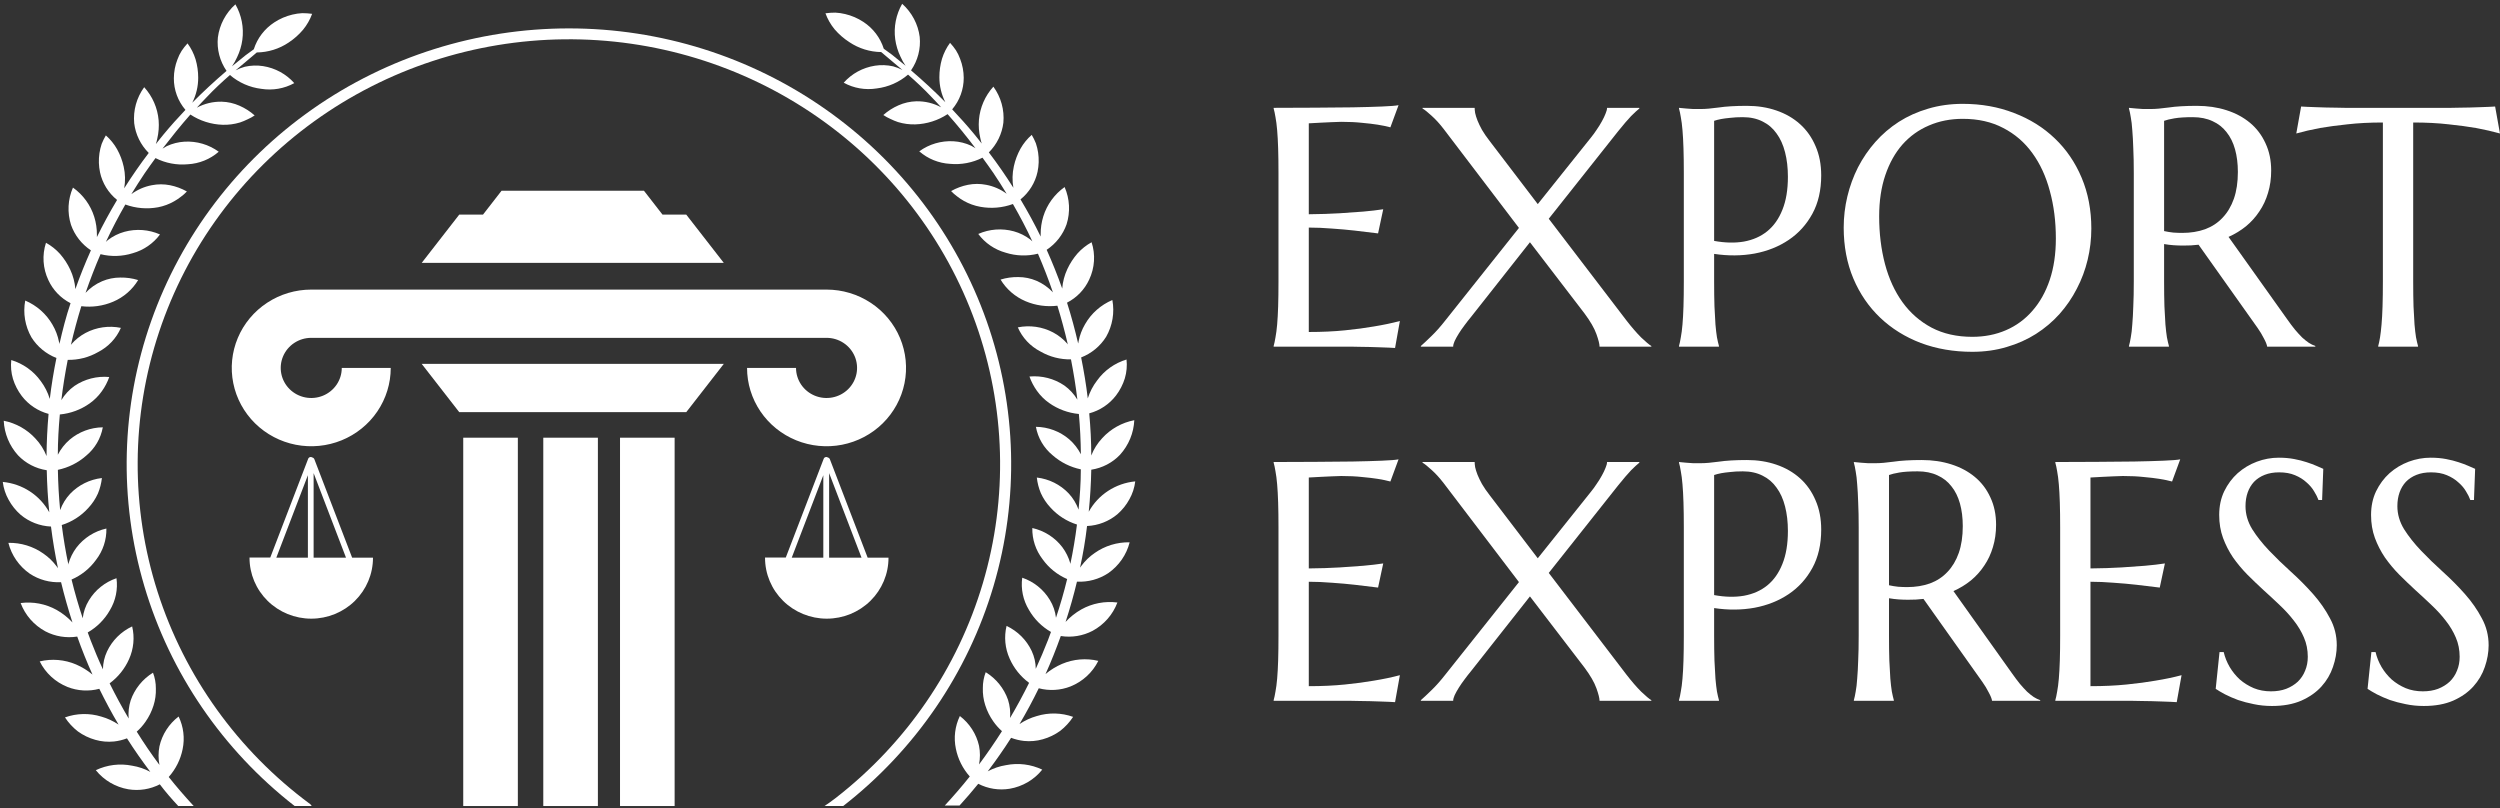 <svg xmlns="http://www.w3.org/2000/svg" width="365" height="118" viewBox="0 0 365 118" fill="none"><rect x="0" y="0" width="365" height="118" fill="#333333" stroke="none"/><path d="M75.605 63.904H67.633V117.68H75.605V63.904Z" fill="white"></path><path d="M87.292 63.904H79.32V117.68H87.292V63.904Z" fill="white"></path><path d="M98.495 117.68V63.904H90.523V117.68" fill="white"></path><path d="M120.676 42.28H45.442C43.147 42.28 40.903 42.951 38.994 44.208C37.085 45.464 35.598 47.25 34.719 49.34C33.841 51.43 33.611 53.729 34.059 55.947C34.507 58.166 35.612 60.203 37.235 61.803C38.858 63.402 40.926 64.491 43.178 64.933C45.429 65.374 47.763 65.147 49.883 64.282C52.004 63.416 53.817 61.95 55.092 60.07C56.367 58.189 57.048 55.978 57.048 53.716H49.899C49.899 54.585 49.637 55.434 49.148 56.156C48.658 56.878 47.962 57.441 47.148 57.773C46.333 58.106 45.437 58.193 44.573 58.023C43.708 57.854 42.914 57.436 42.291 56.822C41.667 56.207 41.243 55.425 41.071 54.573C40.899 53.721 40.987 52.838 41.325 52.036C41.662 51.233 42.233 50.547 42.966 50.065C43.699 49.582 44.561 49.325 45.442 49.325H120.676C121.558 49.325 122.419 49.582 123.152 50.065C123.885 50.547 124.456 51.233 124.794 52.036C125.131 52.838 125.219 53.721 125.047 54.573C124.875 55.425 124.451 56.207 123.827 56.822C123.204 57.436 122.41 57.854 121.546 58.023C120.681 58.193 119.785 58.106 118.971 57.773C118.156 57.441 117.46 56.878 116.97 56.156C116.481 55.434 116.219 54.585 116.219 53.716H109.07C109.07 55.978 109.751 58.189 111.026 60.07C112.301 61.95 114.114 63.416 116.235 64.282C118.355 65.147 120.689 65.374 122.94 64.933C125.192 64.491 127.26 63.402 128.883 61.803C130.506 60.203 131.611 58.166 132.059 55.947C132.507 53.729 132.277 51.43 131.399 49.34C130.52 47.25 129.033 45.464 127.124 44.208C125.215 42.951 122.972 42.28 120.676 42.28Z" fill="white"></path><path d="M105.673 53.129H61.57L67.048 60.173H100.195L105.673 53.129Z" fill="white"></path><path d="M100.195 31.335H96.727L94.021 27.852H73.223L70.517 31.335H67.048L61.57 38.379H105.673L100.195 31.335Z" fill="white"></path><path d="M129.708 81.418H126.677L121.159 67.041C121.133 66.979 121.093 66.924 121.041 66.881C120.989 66.838 120.927 66.807 120.861 66.793C120.795 66.746 120.716 66.721 120.635 66.721C120.545 66.721 120.458 66.751 120.387 66.805C120.317 66.859 120.266 66.936 120.244 67.021L114.726 81.398H111.695V81.444C111.695 83.799 112.645 86.058 114.335 87.724C116.025 89.389 118.318 90.325 120.708 90.325C123.099 90.325 125.391 89.389 127.081 87.724C128.772 86.058 129.721 83.799 129.721 81.444L129.708 81.418ZM125.782 81.418H121.053V69.073L125.782 81.418ZM120.204 69.38V81.418H115.595L120.204 69.38Z" fill="white"></path><path d="M54.442 81.418H51.411L45.894 67.041C45.869 66.978 45.828 66.923 45.776 66.88C45.724 66.836 45.662 66.806 45.595 66.793C45.53 66.746 45.451 66.721 45.37 66.721C45.28 66.721 45.193 66.751 45.122 66.805C45.051 66.859 45.001 66.936 44.978 67.021L39.461 81.398H36.43V81.444C36.43 83.799 37.379 86.058 39.069 87.724C40.76 89.389 43.052 90.325 45.443 90.325C47.833 90.325 50.126 89.389 51.816 87.724C53.506 86.058 54.456 83.799 54.456 81.444L54.442 81.418ZM50.516 81.418H45.788V69.073L50.516 81.418ZM44.952 69.38V81.418H40.343L44.952 69.38Z" fill="white"></path><path d="M43.017 117.68H45.505C45.453 117.563 45.37 117.462 45.266 117.386C34.746 109.606 26.963 98.775 23.01 86.413C19.057 74.052 19.133 60.781 23.227 48.464C27.32 36.147 35.226 25.402 45.834 17.739C56.442 10.077 69.219 5.88 82.372 5.739C95.525 5.597 108.392 9.519 119.167 16.952C129.942 24.385 138.083 34.957 142.448 47.184C146.813 59.41 147.183 72.676 143.504 85.119C139.826 97.563 132.284 108.559 121.939 116.563C121.587 116.837 120.719 117.464 120.374 117.68H123.106C133.627 109.484 141.297 98.264 145.051 85.577C148.805 72.89 148.456 59.366 144.053 46.883C139.65 34.401 131.412 23.578 120.482 15.92C109.552 8.261 96.474 4.146 83.062 4.146C69.65 4.146 56.571 8.261 45.642 15.92C34.712 23.578 26.473 34.401 22.071 46.883C17.668 59.366 17.319 72.89 21.073 85.577C24.827 98.264 32.496 109.484 43.017 117.68Z" fill="white"></path><path d="M26.026 117.68H28.281C27.021 116.308 25.794 114.903 24.633 113.439C25.661 112.286 26.361 110.886 26.663 109.381C27 107.77 26.795 106.096 26.079 104.61C24.659 105.695 23.669 107.235 23.28 108.963C23.105 109.86 23.105 110.783 23.28 111.681C22.1 110.1 20.994 108.479 19.964 106.819C20.442 106.395 20.867 105.917 21.231 105.395C21.746 104.666 22.144 103.864 22.411 103.016C22.668 102.211 22.785 101.369 22.756 100.526C22.762 99.736 22.62 98.952 22.338 98.213C20.815 99.148 19.665 100.572 19.082 102.245C18.81 103.102 18.709 104.003 18.784 104.898C17.793 103.221 16.867 101.511 16.005 99.768C17.246 98.852 18.225 97.634 18.843 96.233C19.519 94.732 19.678 93.054 19.294 91.456C17.677 92.215 16.38 93.507 15.627 95.109C15.242 95.928 15.038 96.819 15.03 97.723C14.367 96.324 13.79 94.912 13.233 93.488C13.087 93.102 12.954 92.723 12.808 92.338C14.156 91.564 15.269 90.45 16.031 89.11C16.885 87.699 17.228 86.045 17.006 84.418C15.318 84.993 13.892 86.139 12.981 87.652C12.49 88.448 12.182 89.341 12.079 90.266C11.455 88.397 10.911 86.513 10.447 84.614C11.882 83.993 13.118 82.999 14.022 81.738C15.035 80.425 15.568 78.813 15.534 77.164C13.785 77.553 12.234 78.542 11.157 79.954C10.625 80.666 10.23 81.468 9.99 82.32C9.993 82.368 9.993 82.416 9.99 82.464C9.585 80.542 9.26 78.602 9.015 76.654C10.505 76.185 11.841 75.33 12.881 74.177C13.467 73.553 13.945 72.838 14.294 72.06C14.596 71.335 14.793 70.572 14.877 69.793C13.102 69.997 11.457 70.814 10.235 72.099C9.593 72.788 9.099 73.597 8.783 74.478C8.59 72.517 8.484 70.557 8.451 68.597C9.98 68.277 11.397 67.57 12.563 66.545C13.85 65.487 14.716 64.015 15.01 62.388C13.228 62.41 11.511 63.052 10.162 64.199C9.452 64.815 8.869 65.561 8.444 66.394C8.444 64.434 8.557 62.473 8.736 60.513C10.3 60.366 11.796 59.813 13.073 58.912C13.768 58.421 14.373 57.818 14.864 57.128C15.324 56.486 15.69 55.785 15.952 55.043C14.153 54.88 12.354 55.343 10.865 56.35C10.09 56.904 9.44 57.609 8.955 58.422C9.187 56.461 9.505 54.501 9.89 52.54C11.45 52.57 12.988 52.174 14.334 51.397C15.82 50.634 16.992 49.387 17.65 47.868C15.897 47.511 14.073 47.773 12.496 48.606C11.704 49.028 10.998 49.591 10.414 50.266C10.39 50.297 10.367 50.33 10.348 50.364C10.79 48.456 11.298 46.57 11.873 44.705C13.452 44.898 15.054 44.672 16.515 44.052C18.043 43.405 19.322 42.297 20.17 40.889C19.327 40.629 18.447 40.506 17.563 40.523C16.651 40.522 15.749 40.704 14.911 41.059C13.992 41.451 13.167 42.03 12.49 42.758C13.153 40.849 13.876 38.961 14.678 37.111C16.229 37.499 17.858 37.449 19.381 36.968C20.98 36.517 22.38 35.554 23.36 34.23C21.728 33.508 19.89 33.371 18.167 33.844C17.298 34.084 16.485 34.488 15.773 35.033C15.66 35.125 15.56 35.223 15.461 35.314C16.323 33.459 17.278 31.642 18.299 29.858C19.822 30.417 21.471 30.557 23.068 30.263C23.899 30.104 24.697 29.808 25.429 29.387C25.77 29.194 26.096 28.976 26.404 28.734C26.722 28.503 27.017 28.242 27.286 27.956C26.518 27.523 25.686 27.214 24.819 27.041C23.943 26.867 23.041 26.867 22.166 27.041C21.081 27.245 20.057 27.692 19.175 28.348C19.798 27.324 20.444 26.314 21.111 25.316C21.629 24.558 22.166 23.82 22.703 23.081C24.156 23.819 25.792 24.131 27.419 23.983C29.09 23.892 30.682 23.247 31.935 22.153C30.495 21.104 28.729 20.584 26.941 20.683C26.042 20.735 25.162 20.957 24.348 21.336C24.136 21.447 23.93 21.572 23.725 21.702C25.051 19.99 26.377 18.324 27.797 16.723C29.195 17.646 30.829 18.165 32.512 18.219C33.37 18.244 34.226 18.129 35.045 17.879C35.422 17.751 35.79 17.598 36.146 17.422C36.508 17.264 36.854 17.073 37.181 16.853C36.524 16.267 35.776 15.789 34.966 15.435C34.145 15.07 33.259 14.871 32.359 14.847C31.095 14.821 29.846 15.123 28.738 15.723C29.216 15.207 29.687 14.677 30.184 14.181C31.259 13.037 32.399 11.978 33.573 10.952C34.861 12.062 36.458 12.766 38.156 12.972C39.809 13.236 41.503 12.941 42.964 12.135C41.788 10.807 40.175 9.928 38.408 9.652C37.526 9.515 36.625 9.546 35.755 9.743C35.284 9.871 34.828 10.049 34.395 10.273C35.423 9.391 36.465 8.521 37.493 7.659C39.151 7.638 40.766 7.135 42.135 6.215C42.925 5.695 43.636 5.065 44.244 4.346C44.816 3.649 45.264 2.862 45.571 2.019C45.094 1.954 44.613 1.921 44.131 1.921C43.646 1.945 43.164 2.015 42.692 2.13C41.746 2.354 40.848 2.741 40.039 3.274C38.617 4.204 37.562 5.588 37.055 7.195C36.657 7.476 36.259 7.77 35.861 8.064C35.198 8.593 34.535 9.136 33.872 9.678C34.158 9.266 34.405 8.829 34.608 8.371C35 7.562 35.261 6.698 35.384 5.809C35.624 4.021 35.268 2.205 34.369 0.634C32.956 1.892 32.048 3.608 31.809 5.47C31.639 7.193 32.087 8.92 33.076 10.351C31.345 11.835 29.667 13.377 28.069 14.998C28.642 13.865 28.939 12.617 28.937 11.351C28.939 10.44 28.809 9.534 28.553 8.659C28.295 7.824 27.899 7.038 27.379 6.332C27.062 6.673 26.774 7.037 26.517 7.424C26.268 7.819 26.064 8.24 25.907 8.678C25.566 9.557 25.388 10.489 25.383 11.429C25.373 13.116 25.972 14.752 27.074 16.043C25.966 17.206 24.898 18.396 23.877 19.631C23.492 20.088 23.134 20.565 22.756 21.036C22.836 20.774 22.909 20.506 22.962 20.238C23.166 19.365 23.233 18.466 23.161 17.572C23.009 15.775 22.269 14.076 21.052 12.73C19.942 14.255 19.425 16.121 19.593 17.99C19.791 19.629 20.538 21.156 21.715 22.33C20.435 24.009 19.248 25.734 18.134 27.492C18.317 26.448 18.293 25.378 18.061 24.342C17.866 23.452 17.542 22.593 17.099 21.794C16.67 21.032 16.114 20.347 15.454 19.768C15.219 20.166 15.015 20.581 14.844 21.01C14.695 21.452 14.587 21.907 14.519 22.369C14.382 23.299 14.411 24.245 14.605 25.166C14.947 26.747 15.824 28.166 17.093 29.191C16.031 30.969 15.043 32.772 14.148 34.615C14.148 34.504 14.148 34.393 14.148 34.282C14.155 33.396 14.025 32.515 13.763 31.668C13.227 29.946 12.135 28.443 10.653 27.388C9.9 29.11 9.799 31.041 10.368 32.831C10.901 34.348 11.921 35.653 13.272 36.55C12.437 38.41 11.681 40.296 11.004 42.209C10.927 41.225 10.674 40.262 10.255 39.366C9.871 38.539 9.371 37.769 8.769 37.079C8.181 36.425 7.486 35.873 6.713 35.445C6.128 37.243 6.254 39.191 7.065 40.902C7.731 42.349 8.871 43.534 10.301 44.267C9.638 46.228 9.141 48.188 8.676 50.227C8.676 50.116 8.637 50.011 8.61 49.9C8.438 49.022 8.118 48.178 7.662 47.404C6.761 45.833 5.364 44.596 3.682 43.882C3.34 45.722 3.661 47.622 4.591 49.253C5.446 50.618 6.726 51.674 8.239 52.266C7.841 54.226 7.509 56.239 7.27 58.245C6.986 57.305 6.537 56.42 5.944 55.631C4.894 54.17 3.383 53.093 1.646 52.566C1.546 53.488 1.629 54.421 1.892 55.311C2.169 56.213 2.605 57.06 3.178 57.814C4.152 59.089 5.529 60.009 7.091 60.428C6.906 62.473 6.813 64.525 6.793 66.584C6.427 65.643 5.883 64.781 5.188 64.042C3.967 62.7 2.338 61.784 0.546 61.428C0.632 63.298 1.37 65.082 2.635 66.479C3.747 67.644 5.222 68.41 6.826 68.655C6.866 70.707 6.992 72.759 7.197 74.798C6.521 73.567 5.548 72.519 4.364 71.745C3.179 70.971 1.82 70.496 0.406 70.361C0.516 71.279 0.806 72.167 1.262 72.975C1.711 73.798 2.304 74.537 3.013 75.158C4.255 76.199 5.814 76.803 7.443 76.876C7.699 78.915 8.04 80.941 8.464 82.954L8.272 82.692C7.735 81.965 7.078 81.331 6.329 80.817C4.841 79.769 3.05 79.221 1.222 79.255C1.683 81.076 2.791 82.673 4.346 83.757C5.692 84.648 7.296 85.084 8.915 84.999C9.393 86.973 9.948 88.933 10.58 90.88C9.912 90.155 9.134 89.538 8.272 89.051C6.676 88.162 4.83 87.809 3.013 88.044C3.674 89.808 4.96 91.278 6.634 92.181C8.057 92.923 9.686 93.189 11.276 92.939C11.939 94.814 12.682 96.664 13.505 98.487C12.781 97.882 11.973 97.385 11.104 97.01C9.431 96.297 7.569 96.141 5.798 96.566C6.64 98.259 8.085 99.587 9.857 100.297C11.334 100.88 12.963 100.974 14.499 100.565C15.368 102.336 16.303 104.088 17.311 105.793C16.541 105.271 15.69 104.876 14.791 104.623C13.057 104.088 11.193 104.129 9.486 104.741C9.994 105.521 10.631 106.212 11.369 106.786C12.136 107.343 12.999 107.759 13.916 108.015C14.802 108.268 15.73 108.35 16.648 108.257C17.296 108.185 17.931 108.031 18.538 107.799C19.599 109.472 20.747 111.099 21.947 112.694C21.122 112.246 20.224 111.941 19.294 111.792C17.501 111.43 15.636 111.659 13.989 112.446C15.171 113.921 16.864 114.915 18.744 115.236C20.313 115.494 21.925 115.239 23.333 114.511C24.142 115.589 25.058 116.641 26.026 117.68Z" fill="white"></path><path d="M124.011 6.156C125.38 7.076 126.995 7.579 128.653 7.6C129.681 8.482 130.722 9.351 131.75 10.214C131.318 9.99 130.862 9.812 130.391 9.684C129.521 9.487 128.62 9.456 127.738 9.593C125.971 9.869 124.358 10.748 123.182 12.076C124.642 12.882 126.337 13.177 127.99 12.913C129.688 12.707 131.285 12.004 132.573 10.893C133.747 11.919 134.887 12.978 135.962 14.122C136.459 14.618 136.93 15.148 137.407 15.664C136.299 15.064 135.05 14.762 133.786 14.788C132.887 14.812 132.001 15.012 131.18 15.376C130.37 15.73 129.622 16.208 128.965 16.794C129.292 17.014 129.638 17.205 129.999 17.363C130.356 17.539 130.723 17.692 131.1 17.82C131.92 18.07 132.776 18.185 133.634 18.16C135.317 18.106 136.95 17.587 138.349 16.664C139.775 18.265 141.128 19.931 142.421 21.643C142.216 21.512 142.01 21.388 141.798 21.277C140.984 20.898 140.104 20.676 139.205 20.624C137.417 20.525 135.65 21.045 134.211 22.094C135.464 23.188 137.056 23.832 138.727 23.924C140.354 24.072 141.99 23.759 143.443 23.022C143.98 23.761 144.517 24.499 145.034 25.257C145.702 26.25 146.347 27.261 146.971 28.289C146.089 27.633 145.065 27.186 143.98 26.982C143.104 26.808 142.202 26.808 141.327 26.982C140.46 27.155 139.627 27.464 138.86 27.897C139.128 28.183 139.424 28.444 139.742 28.675C140.05 28.917 140.376 29.135 140.717 29.328C141.462 29.748 142.273 30.04 143.118 30.191C144.715 30.485 146.363 30.345 147.886 29.786C148.907 31.57 149.876 33.386 150.725 35.242C150.625 35.151 150.526 35.053 150.413 34.961C149.701 34.416 148.887 34.012 148.019 33.772C146.295 33.299 144.458 33.435 142.826 34.157C143.814 35.488 145.227 36.452 146.838 36.896C148.361 37.377 149.99 37.427 151.54 37.039C152.343 38.889 153.072 40.777 153.729 42.686C153.052 41.958 152.227 41.379 151.308 40.986C150.48 40.636 149.589 40.454 148.689 40.451C147.805 40.434 146.925 40.557 146.082 40.817C146.93 42.225 148.209 43.333 149.736 43.98C151.198 44.6 152.8 44.825 154.379 44.633C154.954 46.498 155.462 48.384 155.904 50.292L155.838 50.194C155.254 49.519 154.548 48.956 153.755 48.534C152.179 47.701 150.355 47.439 148.602 47.796C149.26 49.315 150.432 50.562 151.918 51.325C153.264 52.102 154.802 52.498 156.362 52.468C156.747 54.429 157.065 56.389 157.297 58.35C156.812 57.537 156.162 56.832 155.387 56.278C153.898 55.27 152.099 54.808 150.3 54.971C150.562 55.713 150.928 56.414 151.388 57.056C151.878 57.746 152.484 58.349 153.178 58.84C154.456 59.741 155.952 60.294 157.516 60.441C157.695 62.401 157.788 64.362 157.808 66.322C157.383 65.489 156.8 64.743 156.09 64.126C154.741 62.978 153.024 62.337 151.242 62.316C151.535 63.943 152.402 65.414 153.689 66.472C154.855 67.498 156.272 68.205 157.801 68.525C157.801 70.485 157.662 72.445 157.469 74.406C157.153 73.525 156.659 72.716 156.017 72.027C154.795 70.742 153.15 69.925 151.375 69.72C151.459 70.5 151.656 71.263 151.958 71.988C152.307 72.766 152.784 73.481 153.371 74.105C154.411 75.257 155.746 76.113 157.237 76.582C156.992 78.543 156.667 80.47 156.262 82.391C156.259 82.344 156.259 82.296 156.262 82.248C156.022 81.396 155.627 80.594 155.095 79.882C154.018 78.47 152.467 77.481 150.718 77.092C150.684 78.741 151.217 80.353 152.23 81.666C153.134 82.927 154.37 83.921 155.805 84.541C155.341 86.445 154.797 88.329 154.173 90.194C154.07 89.269 153.762 88.376 153.271 87.58C152.36 86.067 150.934 84.92 149.246 84.345C149.024 85.973 149.367 87.627 150.221 89.037C150.983 90.378 152.096 91.492 153.444 92.266C153.298 92.651 153.165 93.03 153.019 93.416C152.462 94.841 151.859 96.252 151.222 97.65C151.214 96.747 151.01 95.856 150.625 95.037C149.872 93.435 148.574 92.143 146.958 91.383C146.574 92.982 146.733 94.659 147.409 96.16C148.027 97.562 149.006 98.78 150.247 99.696C149.385 101.439 148.459 103.148 147.468 104.826C147.543 103.931 147.442 103.03 147.17 102.173C146.587 100.5 145.437 99.076 143.914 98.141C143.632 98.88 143.49 99.664 143.496 100.454C143.467 101.297 143.584 102.139 143.841 102.944C144.108 103.792 144.506 104.594 145.021 105.322C145.385 105.844 145.81 106.323 146.288 106.747C145.231 108.407 144.115 110.028 142.939 111.609C143.114 110.711 143.114 109.788 142.939 108.89C142.549 107.162 141.559 105.623 140.14 104.538C139.424 106.024 139.219 107.698 139.556 109.309C139.858 110.814 140.558 112.214 141.586 113.367C140.425 114.831 139.198 116.236 137.938 117.608H140.093C141.035 116.569 141.95 115.517 142.826 114.432C144.234 115.16 145.846 115.415 147.415 115.157C149.295 114.836 150.988 113.842 152.17 112.367C150.523 111.581 148.658 111.351 146.865 111.714C145.935 111.862 145.037 112.167 144.212 112.615C145.412 111.021 146.56 109.394 147.621 107.721C148.228 107.953 148.864 108.106 149.511 108.178C150.429 108.271 151.357 108.189 152.243 107.936C153.16 107.68 154.023 107.264 154.79 106.708C155.528 106.133 156.165 105.442 156.674 104.662C154.966 104.05 153.102 104.009 151.368 104.545C150.469 104.797 149.618 105.193 148.848 105.714C149.856 104.009 150.798 102.258 151.66 100.487C153.196 100.894 154.825 100.8 156.302 100.219C158.071 99.506 159.513 98.178 160.354 96.487C158.584 96.063 156.721 96.219 155.049 96.932C154.18 97.306 153.371 97.804 152.648 98.409C153.47 96.585 154.206 94.736 154.876 92.86C156.466 93.111 158.096 92.845 159.519 92.102C161.193 91.199 162.479 89.73 163.14 87.966C161.322 87.731 159.477 88.084 157.881 88.972C157.019 89.459 156.24 90.077 155.573 90.802C156.205 88.868 156.76 86.907 157.237 84.921C158.857 85.005 160.46 84.569 161.807 83.679C163.361 82.595 164.47 80.997 164.93 79.176C163.102 79.143 161.311 79.69 159.824 80.738C159.074 81.252 158.417 81.886 157.881 82.614L157.688 82.875C158.13 80.862 158.471 78.837 158.71 76.798C160.339 76.725 161.897 76.12 163.14 75.079C163.851 74.46 164.444 73.721 164.891 72.896C165.346 72.088 165.637 71.2 165.746 70.282C164.332 70.417 162.973 70.893 161.789 71.666C160.605 72.44 159.632 73.489 158.955 74.72C159.161 72.681 159.287 70.629 159.326 68.577C160.93 68.331 162.405 67.565 163.518 66.401C164.783 65.004 165.521 63.22 165.607 61.349C163.802 61.698 162.161 62.616 160.931 63.963C160.237 64.702 159.692 65.565 159.326 66.505C159.326 64.447 159.214 62.395 159.028 60.349C160.591 59.93 161.967 59.011 162.941 57.735C163.515 56.981 163.95 56.134 164.227 55.233C164.49 54.342 164.574 53.41 164.473 52.488C162.736 53.014 161.225 54.092 160.175 55.553C159.57 56.339 159.11 57.224 158.816 58.167C158.577 56.16 158.245 54.167 157.847 52.187C159.361 51.596 160.64 50.539 161.495 49.175C162.425 47.544 162.747 45.643 162.404 43.803C160.722 44.517 159.325 45.755 158.424 47.325C157.968 48.099 157.648 48.943 157.476 49.822C157.476 49.933 157.43 50.037 157.41 50.148C156.945 48.142 156.415 46.156 155.785 44.189C157.215 43.455 158.355 42.27 159.021 40.823C159.832 39.113 159.958 37.164 159.373 35.367C158.6 35.794 157.905 36.347 157.317 37C156.716 37.69 156.215 38.46 155.831 39.287C155.413 40.184 155.159 41.146 155.082 42.13C154.405 40.222 153.649 38.336 152.814 36.471C154.166 35.575 155.185 34.27 155.719 32.752C156.287 30.963 156.186 29.032 155.433 27.309C153.952 28.364 152.86 29.867 152.323 31.589C152.061 32.436 151.931 33.318 151.938 34.203C151.938 34.314 151.938 34.425 151.938 34.537C151.043 32.694 150.055 30.89 148.994 29.113C150.262 28.087 151.139 26.668 151.481 25.087C151.675 24.167 151.704 23.22 151.567 22.29C151.499 21.829 151.391 21.374 151.242 20.931C151.071 20.502 150.867 20.087 150.632 19.689C149.972 20.269 149.416 20.953 148.987 21.715C148.544 22.515 148.22 23.373 148.025 24.264C147.794 25.299 147.769 26.369 147.952 27.413C146.838 25.656 145.651 23.93 144.371 22.251C145.548 21.077 146.295 19.55 146.493 17.912C146.661 16.043 146.144 14.176 145.034 12.651C143.817 13.997 143.077 15.697 142.925 17.494C142.853 18.387 142.92 19.286 143.124 20.16C143.177 20.428 143.25 20.696 143.33 20.957C142.952 20.487 142.594 20.009 142.209 19.552C141.188 18.317 140.12 17.128 139.019 15.964C140.115 14.671 140.712 13.036 140.704 11.351C140.698 10.41 140.52 9.478 140.18 8.6C140.022 8.161 139.818 7.741 139.57 7.345C139.312 6.959 139.024 6.594 138.707 6.254C138.187 6.959 137.791 7.746 137.533 8.58C137.277 9.455 137.147 10.361 137.149 11.272C137.147 12.538 137.445 13.786 138.018 14.919C136.419 13.298 134.741 11.756 133.01 10.273C133.999 8.842 134.448 7.114 134.277 5.391C134.039 3.529 133.13 1.813 131.717 0.555C130.818 2.126 130.462 3.943 130.702 5.731C130.825 6.619 131.087 7.483 131.478 8.292C131.681 8.75 131.928 9.188 132.215 9.599C131.551 9.057 130.888 8.515 130.225 7.985C129.827 7.691 129.429 7.397 129.031 7.116C128.524 5.51 127.47 4.125 126.047 3.195C125.238 2.662 124.34 2.275 123.394 2.052C122.922 1.937 122.44 1.867 121.955 1.843C121.473 1.843 120.992 1.875 120.516 1.941C120.822 2.784 121.271 3.57 121.842 4.267C122.467 4.998 123.198 5.634 124.011 6.156Z" fill="white"></path><path d="M347.901 17.885C345.988 17.885 344.262 17.974 342.722 18.152C341.182 18.314 339.853 18.493 338.735 18.687C337.438 18.93 336.279 19.198 335.258 19.489L335.963 15.551C336.157 15.567 336.449 15.583 336.838 15.599C337.227 15.616 337.657 15.632 338.127 15.648C338.613 15.664 339.116 15.681 339.634 15.697C340.169 15.697 340.672 15.705 341.142 15.721C341.612 15.721 342.025 15.729 342.382 15.745C342.754 15.745 343.022 15.745 343.184 15.745H357.067C357.229 15.745 357.488 15.745 357.845 15.745C358.218 15.729 358.639 15.721 359.109 15.721C359.579 15.705 360.074 15.697 360.592 15.697C361.127 15.681 361.63 15.664 362.1 15.648C362.586 15.632 363.024 15.616 363.413 15.599C363.802 15.583 364.093 15.567 364.288 15.551L364.993 19.489C363.956 19.198 362.789 18.93 361.492 18.687C360.374 18.493 359.044 18.314 357.505 18.152C355.965 17.974 354.238 17.885 352.326 17.885V41.104C352.326 42.482 352.342 43.689 352.374 44.727C352.423 45.748 352.472 46.631 352.52 47.377C352.585 48.123 352.658 48.747 352.739 49.249C352.836 49.752 352.934 50.173 353.031 50.513V50.611H347.22V50.513C347.317 50.173 347.406 49.752 347.487 49.249C347.568 48.747 347.641 48.123 347.706 47.377C347.771 46.631 347.82 45.748 347.852 44.727C347.885 43.689 347.901 42.482 347.901 41.104V17.885Z" fill="white"></path><path d="M315.958 41.104C315.958 42.481 315.974 43.689 316.007 44.726C316.055 45.748 316.104 46.631 316.153 47.377C316.218 48.122 316.291 48.746 316.372 49.249C316.469 49.751 316.566 50.173 316.663 50.513V50.61H310.828V50.513C310.925 50.173 311.015 49.751 311.096 49.249C311.193 48.746 311.266 48.122 311.314 47.377C311.379 46.631 311.428 45.748 311.46 44.726C311.509 43.705 311.533 42.498 311.533 41.104V25.276C311.533 23.898 311.509 22.698 311.46 21.677C311.428 20.64 311.379 19.748 311.314 19.003C311.266 18.257 311.193 17.633 311.096 17.131C311.015 16.612 310.925 16.183 310.828 15.842V15.745L311.849 15.842C312.157 15.875 312.498 15.899 312.87 15.915C313.259 15.915 313.657 15.915 314.062 15.915C314.694 15.915 315.545 15.842 316.615 15.696C317.701 15.534 319.078 15.453 320.748 15.453C322.304 15.453 323.739 15.664 325.051 16.085C326.381 16.507 327.531 17.123 328.504 17.933C329.476 18.744 330.23 19.74 330.765 20.924C331.316 22.091 331.592 23.42 331.592 24.911C331.592 26.078 331.438 27.164 331.13 28.169C330.838 29.158 330.417 30.057 329.865 30.868C329.331 31.678 328.682 32.4 327.92 33.032C327.159 33.648 326.308 34.166 325.368 34.588L333.902 46.574C334.323 47.174 334.712 47.693 335.069 48.13C335.441 48.568 335.79 48.949 336.114 49.273C336.454 49.581 336.779 49.84 337.087 50.051C337.395 50.245 337.711 50.4 338.035 50.513V50.61H331.008C330.96 50.302 330.797 49.897 330.522 49.395C330.263 48.876 329.955 48.365 329.598 47.863L320.991 35.73C320.618 35.763 320.245 35.795 319.873 35.828C319.5 35.844 319.119 35.852 318.73 35.852C318.276 35.852 317.814 35.836 317.344 35.803C316.89 35.771 316.428 35.714 315.958 35.633V41.104ZM315.958 33.737C316.396 33.834 316.842 33.907 317.295 33.956C317.749 33.988 318.187 34.004 318.608 34.004C319.824 34.004 320.934 33.826 321.939 33.469C322.944 33.096 323.795 32.537 324.492 31.792C325.205 31.046 325.757 30.122 326.146 29.02C326.535 27.902 326.729 26.597 326.729 25.105C326.729 23.89 326.591 22.788 326.316 21.799C326.04 20.81 325.627 19.975 325.076 19.295C324.541 18.598 323.86 18.063 323.033 17.69C322.207 17.301 321.242 17.106 320.14 17.106C319.022 17.106 318.13 17.163 317.466 17.277C316.801 17.39 316.299 17.512 315.958 17.641V33.737Z" fill="white"></path><path d="M286.564 15.162C289.271 15.162 291.767 15.607 294.052 16.499C296.354 17.374 298.34 18.614 300.009 20.219C301.679 21.807 302.983 23.72 303.923 25.957C304.864 28.194 305.334 30.665 305.334 33.372C305.334 34.912 305.155 36.428 304.799 37.919C304.442 39.41 303.915 40.82 303.218 42.149C302.538 43.479 301.695 44.711 300.69 45.845C299.685 46.964 298.534 47.936 297.237 48.763C295.957 49.573 294.539 50.205 292.982 50.659C291.426 51.129 289.749 51.364 287.95 51.364C285.243 51.364 282.738 50.935 280.437 50.076C278.151 49.2 276.174 47.968 274.504 46.38C272.835 44.791 271.53 42.887 270.59 40.666C269.65 38.429 269.18 35.95 269.18 33.226C269.18 31.687 269.358 30.171 269.715 28.68C270.071 27.189 270.59 25.77 271.271 24.425C271.968 23.08 272.81 21.848 273.799 20.729C274.804 19.595 275.947 18.614 277.227 17.788C278.524 16.961 279.951 16.321 281.507 15.867C283.079 15.397 284.765 15.162 286.564 15.162ZM287.95 49.176C289.749 49.176 291.394 48.852 292.885 48.203C294.376 47.555 295.657 46.615 296.727 45.383C297.813 44.151 298.656 42.652 299.255 40.885C299.855 39.102 300.155 37.084 300.155 34.831C300.155 32.335 299.863 30.025 299.28 27.902C298.712 25.762 297.861 23.914 296.727 22.358C295.592 20.786 294.174 19.562 292.472 18.687C290.786 17.796 288.817 17.35 286.564 17.35C284.765 17.35 283.119 17.674 281.628 18.322C280.137 18.954 278.848 19.878 277.762 21.094C276.693 22.31 275.858 23.801 275.258 25.568C274.658 27.334 274.358 29.344 274.358 31.598C274.358 34.077 274.642 36.395 275.209 38.551C275.777 40.691 276.628 42.547 277.762 44.119C278.897 45.691 280.315 46.931 282.017 47.839C283.719 48.73 285.697 49.176 287.95 49.176Z" fill="white"></path><path d="M250.263 35.171C251.851 35.463 253.302 35.495 254.615 35.269C255.944 35.025 257.079 34.523 258.019 33.761C258.975 32.983 259.713 31.938 260.231 30.625C260.766 29.312 261.034 27.707 261.034 25.811C261.034 24.498 260.896 23.306 260.62 22.237C260.345 21.151 259.932 20.235 259.38 19.489C258.846 18.727 258.165 18.144 257.338 17.739C256.511 17.317 255.547 17.106 254.445 17.106C253.748 17.106 253.14 17.139 252.621 17.204C252.103 17.252 251.665 17.309 251.308 17.374C250.887 17.455 250.538 17.544 250.263 17.641V35.171ZM245.133 15.745C245.457 15.777 245.797 15.81 246.154 15.842C246.462 15.875 246.802 15.899 247.175 15.915C247.564 15.915 247.961 15.915 248.366 15.915C248.999 15.915 249.85 15.842 250.919 15.696C252.005 15.534 253.383 15.453 255.053 15.453C256.609 15.453 258.043 15.68 259.356 16.134C260.685 16.588 261.836 17.252 262.809 18.128C263.781 19.003 264.535 20.073 265.07 21.337C265.621 22.585 265.896 24.011 265.896 25.616C265.896 27.772 265.467 29.636 264.608 31.208C263.749 32.78 262.598 34.053 261.155 35.025C259.713 35.998 258.051 36.663 256.171 37.019C254.291 37.359 252.321 37.376 250.263 37.068V41.104C250.263 42.481 250.279 43.689 250.312 44.726C250.36 45.748 250.409 46.631 250.457 47.377C250.522 48.122 250.595 48.746 250.676 49.249C250.774 49.751 250.871 50.173 250.968 50.513V50.61H245.133V50.513C245.23 50.173 245.319 49.751 245.4 49.249C245.498 48.746 245.579 48.122 245.643 47.377C245.708 46.631 245.757 45.748 245.789 44.726C245.822 43.689 245.838 42.481 245.838 41.104V25.276C245.838 23.898 245.822 22.698 245.789 21.677C245.757 20.64 245.708 19.748 245.643 19.003C245.579 18.241 245.498 17.609 245.4 17.106C245.319 16.604 245.23 16.183 245.133 15.842V15.745Z" fill="white"></path><path d="M223.371 35.367L214.764 46.283C214.439 46.672 214.123 47.077 213.815 47.499C213.507 47.904 213.232 48.301 212.989 48.69C212.746 49.079 212.543 49.444 212.381 49.784C212.235 50.108 212.162 50.384 212.162 50.611H207.445V50.514C207.802 50.206 208.304 49.736 208.953 49.103C209.617 48.471 210.322 47.677 211.068 46.721L221.766 33.276L210.776 18.833C210.177 18.055 209.585 17.407 209.001 16.888C208.418 16.353 207.98 16.005 207.688 15.843V15.746H215.299C215.299 15.94 215.323 16.191 215.371 16.499C215.436 16.807 215.55 17.172 215.712 17.593C215.874 17.999 216.093 18.453 216.368 18.955C216.66 19.457 217.033 20 217.487 20.584L224.513 29.799L232.269 20.098C232.561 19.741 232.845 19.352 233.12 18.931C233.412 18.509 233.663 18.104 233.874 17.715C234.101 17.31 234.279 16.937 234.409 16.597C234.555 16.256 234.628 15.973 234.628 15.746H239.344V15.843C239.182 15.973 239.004 16.127 238.81 16.305C238.615 16.483 238.388 16.702 238.129 16.961C237.886 17.221 237.61 17.529 237.302 17.885C236.994 18.242 236.646 18.663 236.257 19.149L226.118 31.938L237.448 46.769C238.226 47.774 238.947 48.609 239.612 49.274C240.293 49.922 240.787 50.335 241.095 50.514V50.611H233.534C233.534 50.238 233.38 49.622 233.072 48.763C232.764 47.904 232.188 46.907 231.345 45.773L223.371 35.367Z" fill="white"></path><path d="M185.953 15.745C187.979 15.745 189.989 15.737 191.983 15.721C193.993 15.704 195.832 15.688 197.502 15.672C199.171 15.64 200.598 15.599 201.781 15.55C202.964 15.502 203.767 15.437 204.188 15.356L202.997 18.59C202.462 18.444 201.838 18.314 201.125 18.201C200.509 18.103 199.755 18.014 198.864 17.933C197.988 17.836 196.975 17.787 195.824 17.787C195.435 17.787 194.965 17.803 194.414 17.836C193.879 17.852 193.361 17.876 192.858 17.909C192.275 17.941 191.683 17.974 191.083 18.006V31.281C192.753 31.265 194.26 31.216 195.606 31.135C196.951 31.054 198.094 30.973 199.034 30.892C200.136 30.795 201.108 30.681 201.951 30.552L201.198 34.077C200.079 33.931 198.936 33.794 197.769 33.664C196.764 33.55 195.67 33.453 194.487 33.372C193.304 33.275 192.169 33.226 191.083 33.226V48.471C192.996 48.471 194.755 48.39 196.359 48.228C197.964 48.066 199.366 47.879 200.565 47.668C201.959 47.441 203.232 47.174 204.383 46.866L203.678 50.805C203.483 50.789 203.191 50.772 202.802 50.756C202.413 50.74 201.976 50.724 201.489 50.708C201.019 50.691 200.517 50.675 199.982 50.659C199.463 50.659 198.969 50.651 198.499 50.635C198.029 50.635 197.607 50.627 197.235 50.61C196.878 50.61 196.619 50.61 196.456 50.61H185.953V50.513C186.05 50.173 186.14 49.751 186.221 49.249C186.318 48.746 186.399 48.122 186.464 47.377C186.529 46.631 186.577 45.748 186.61 44.727C186.642 43.689 186.658 42.482 186.658 41.104V25.276C186.658 23.898 186.642 22.699 186.61 21.677C186.577 20.64 186.529 19.749 186.464 19.003C186.399 18.241 186.318 17.609 186.221 17.107C186.14 16.604 186.05 16.183 185.953 15.842V15.745Z" fill="white"></path><path d="M361.2 72.999H360.665C360.536 72.626 360.325 72.205 360.033 71.734C359.758 71.264 359.385 70.827 358.915 70.422C358.461 70 357.902 69.652 357.237 69.376C356.589 69.101 355.819 68.963 354.927 68.963C354.133 68.963 353.428 69.084 352.812 69.328C352.196 69.571 351.678 69.911 351.256 70.349C350.851 70.786 350.543 71.305 350.332 71.905C350.122 72.504 350.016 73.169 350.016 73.898C350.016 75.066 350.34 76.184 350.989 77.254C351.653 78.307 352.48 79.353 353.469 80.39C354.457 81.427 355.527 82.465 356.678 83.502C357.829 84.54 358.899 85.618 359.887 86.736C360.876 87.854 361.695 89.029 362.343 90.261C363.008 91.477 363.34 92.79 363.34 94.2C363.34 95.254 363.153 96.315 362.781 97.385C362.424 98.439 361.865 99.387 361.103 100.23C360.341 101.073 359.361 101.762 358.161 102.296C356.962 102.815 355.535 103.074 353.882 103.074C352.958 103.074 352.075 102.985 351.232 102.807C350.405 102.645 349.635 102.442 348.922 102.199C348.225 101.94 347.593 101.664 347.026 101.373C346.475 101.081 346.021 100.813 345.664 100.57L346.223 95.197H346.831C347.009 95.959 347.301 96.688 347.706 97.385C348.112 98.066 348.606 98.674 349.189 99.209C349.789 99.727 350.47 100.149 351.232 100.473C351.994 100.781 352.828 100.935 353.736 100.935C354.563 100.935 355.3 100.813 355.949 100.57C356.613 100.311 357.18 99.962 357.651 99.525C358.121 99.071 358.477 98.536 358.72 97.92C358.98 97.304 359.109 96.631 359.109 95.902C359.109 94.881 358.923 93.941 358.55 93.082C358.177 92.206 357.683 91.38 357.067 90.602C356.467 89.824 355.778 89.07 355 88.341C354.239 87.611 353.452 86.882 352.642 86.152C351.832 85.407 351.037 84.645 350.259 83.867C349.497 83.089 348.809 82.262 348.193 81.387C347.593 80.496 347.107 79.547 346.734 78.542C346.361 77.521 346.175 76.403 346.175 75.187C346.175 73.906 346.418 72.756 346.904 71.734C347.407 70.697 348.063 69.814 348.873 69.084C349.7 68.355 350.632 67.796 351.669 67.407C352.707 67.018 353.777 66.823 354.879 66.823C355.689 66.823 356.435 66.888 357.116 67.018C357.796 67.147 358.404 67.301 358.939 67.48C359.49 67.658 359.968 67.836 360.374 68.015C360.779 68.193 361.111 68.339 361.37 68.452L361.2 72.999Z" fill="white"></path><path d="M339.028 72.999H338.494C338.364 72.626 338.153 72.205 337.861 71.734C337.586 71.264 337.213 70.827 336.743 70.422C336.289 70 335.73 69.652 335.065 69.376C334.417 69.101 333.647 68.963 332.756 68.963C331.961 68.963 331.256 69.084 330.64 69.328C330.024 69.571 329.506 69.911 329.084 70.349C328.679 70.786 328.371 71.305 328.16 71.905C327.95 72.504 327.844 73.169 327.844 73.898C327.844 75.066 328.168 76.184 328.817 77.254C329.481 78.307 330.308 79.353 331.297 80.39C332.286 81.427 333.355 82.465 334.506 83.502C335.657 84.54 336.727 85.618 337.716 86.736C338.704 87.854 339.523 89.029 340.171 90.261C340.836 91.477 341.168 92.79 341.168 94.2C341.168 95.254 340.982 96.315 340.609 97.385C340.252 98.439 339.693 99.387 338.931 100.23C338.169 101.073 337.189 101.762 335.989 102.296C334.79 102.815 333.363 103.074 331.71 103.074C330.786 103.074 329.903 102.985 329.06 102.807C328.233 102.645 327.463 102.442 326.75 102.199C326.053 101.94 325.421 101.664 324.854 101.373C324.303 101.081 323.849 100.813 323.492 100.57L324.051 95.197H324.659C324.838 95.959 325.129 96.688 325.535 97.385C325.94 98.066 326.434 98.674 327.018 99.209C327.617 99.727 328.298 100.149 329.06 100.473C329.822 100.781 330.657 100.935 331.564 100.935C332.391 100.935 333.128 100.813 333.777 100.57C334.441 100.311 335.009 99.962 335.479 99.525C335.949 99.071 336.305 98.536 336.548 97.92C336.808 97.304 336.937 96.631 336.937 95.902C336.937 94.881 336.751 93.941 336.378 93.082C336.005 92.206 335.511 91.38 334.895 90.602C334.295 89.824 333.607 89.07 332.829 88.341C332.067 87.611 331.281 86.882 330.47 86.152C329.66 85.407 328.865 84.645 328.087 83.867C327.326 83.089 326.637 82.262 326.021 81.387C325.421 80.496 324.935 79.547 324.562 78.542C324.189 77.521 324.003 76.403 324.003 75.187C324.003 73.906 324.246 72.756 324.732 71.734C325.235 70.697 325.891 69.814 326.702 69.084C327.528 68.355 328.46 67.796 329.498 67.407C330.535 67.018 331.605 66.823 332.707 66.823C333.517 66.823 334.263 66.888 334.944 67.018C335.625 67.147 336.232 67.301 336.767 67.48C337.318 67.658 337.797 67.836 338.202 68.015C338.607 68.193 338.939 68.339 339.199 68.452L339.028 72.999Z" fill="white"></path><path d="M300.078 67.455C302.104 67.455 304.114 67.447 306.108 67.431C308.118 67.414 309.957 67.398 311.627 67.382C313.296 67.35 314.723 67.309 315.906 67.26C317.089 67.212 317.892 67.147 318.313 67.066L317.122 70.3C316.587 70.154 315.963 70.024 315.25 69.911C314.634 69.813 313.88 69.724 312.989 69.643C312.113 69.546 311.1 69.497 309.949 69.497C309.56 69.497 309.09 69.513 308.539 69.546C308.004 69.562 307.486 69.586 306.983 69.619C306.4 69.651 305.808 69.684 305.208 69.716V82.991C306.878 82.975 308.385 82.926 309.731 82.845C311.076 82.764 312.219 82.683 313.159 82.602C314.261 82.505 315.233 82.391 316.076 82.262L315.323 85.787C314.204 85.641 313.061 85.504 311.894 85.374C310.889 85.26 309.795 85.163 308.612 85.082C307.429 84.985 306.294 84.936 305.208 84.936V100.181C307.121 100.181 308.88 100.1 310.484 99.938C312.089 99.775 313.491 99.589 314.69 99.378C316.084 99.151 317.357 98.884 318.508 98.576L317.803 102.515C317.608 102.499 317.316 102.482 316.927 102.466C316.538 102.45 316.101 102.434 315.614 102.418C315.144 102.401 314.642 102.385 314.107 102.369C313.588 102.369 313.094 102.361 312.624 102.345C312.154 102.345 311.732 102.336 311.36 102.32C311.003 102.32 310.744 102.32 310.581 102.32H300.078V102.223C300.175 101.883 300.265 101.461 300.346 100.959C300.443 100.456 300.524 99.832 300.589 99.087C300.654 98.341 300.702 97.458 300.735 96.436C300.767 95.399 300.783 94.192 300.783 92.814V76.986C300.783 75.608 300.767 74.409 300.735 73.387C300.702 72.35 300.654 71.459 300.589 70.713C300.524 69.951 300.443 69.319 300.346 68.817C300.265 68.314 300.175 67.893 300.078 67.552V67.455Z" fill="white"></path><path d="M275.794 92.814C275.794 94.192 275.81 95.4 275.843 96.437C275.891 97.458 275.94 98.341 275.989 99.087C276.054 99.833 276.126 100.457 276.208 100.959C276.305 101.462 276.402 101.883 276.499 102.223V102.321H270.664V102.223C270.761 101.883 270.85 101.462 270.932 100.959C271.029 100.457 271.102 99.833 271.15 99.087C271.215 98.341 271.264 97.458 271.296 96.437C271.345 95.416 271.369 94.208 271.369 92.814V76.986C271.369 75.608 271.345 74.409 271.296 73.388C271.264 72.35 271.215 71.459 271.15 70.713C271.102 69.968 271.029 69.344 270.932 68.841C270.85 68.323 270.761 67.893 270.664 67.553V67.455L271.685 67.553C271.993 67.585 272.334 67.609 272.706 67.626C273.095 67.626 273.493 67.626 273.898 67.626C274.53 67.626 275.381 67.553 276.451 67.407C277.537 67.245 278.914 67.164 280.584 67.164C282.14 67.164 283.574 67.374 284.887 67.796C286.217 68.217 287.367 68.833 288.34 69.644C289.312 70.454 290.066 71.451 290.601 72.634C291.152 73.801 291.428 75.13 291.428 76.621C291.428 77.788 291.274 78.874 290.966 79.879C290.674 80.868 290.253 81.768 289.701 82.578C289.167 83.389 288.518 84.11 287.756 84.742C286.995 85.358 286.144 85.877 285.203 86.298L293.737 98.285C294.159 98.884 294.548 99.403 294.904 99.841C295.277 100.278 295.626 100.659 295.95 100.983C296.29 101.291 296.615 101.551 296.922 101.761C297.23 101.956 297.547 102.11 297.871 102.223V102.321H290.844C290.796 102.013 290.633 101.607 290.358 101.105C290.099 100.586 289.791 100.076 289.434 99.573L280.827 87.441C280.454 87.473 280.081 87.506 279.709 87.538C279.336 87.554 278.955 87.562 278.566 87.562C278.112 87.562 277.65 87.546 277.18 87.514C276.726 87.481 276.264 87.425 275.794 87.344V92.814ZM275.794 85.447C276.232 85.544 276.678 85.617 277.131 85.666C277.585 85.698 278.023 85.715 278.444 85.715C279.66 85.715 280.77 85.536 281.775 85.18C282.78 84.807 283.631 84.248 284.328 83.502C285.041 82.757 285.592 81.833 285.981 80.73C286.37 79.612 286.565 78.307 286.565 76.816C286.565 75.6 286.427 74.498 286.152 73.509C285.876 72.521 285.463 71.686 284.912 71.005C284.377 70.308 283.696 69.773 282.869 69.4C282.043 69.011 281.078 68.817 279.976 68.817C278.858 68.817 277.966 68.874 277.302 68.987C276.637 69.1 276.135 69.222 275.794 69.352V85.447Z" fill="white"></path><path d="M250.263 86.882C251.851 87.174 253.302 87.206 254.615 86.979C255.944 86.736 257.079 86.233 258.019 85.472C258.975 84.694 259.713 83.648 260.231 82.335C260.766 81.022 261.034 79.418 261.034 77.521C261.034 76.208 260.896 75.017 260.62 73.947C260.345 72.861 259.932 71.945 259.38 71.2C258.846 70.438 258.165 69.854 257.338 69.449C256.511 69.028 255.547 68.817 254.445 68.817C253.748 68.817 253.14 68.849 252.621 68.914C252.103 68.963 251.665 69.019 251.308 69.084C250.887 69.165 250.538 69.254 250.263 69.352V86.882ZM245.133 67.455C245.457 67.488 245.797 67.52 246.154 67.553C246.462 67.585 246.802 67.609 247.175 67.626C247.564 67.626 247.961 67.626 248.366 67.626C248.999 67.626 249.85 67.553 250.919 67.407C252.005 67.245 253.383 67.164 255.053 67.164C256.609 67.164 258.043 67.391 259.356 67.844C260.685 68.298 261.836 68.963 262.809 69.838C263.781 70.713 264.535 71.783 265.07 73.047C265.621 74.296 265.896 75.722 265.896 77.327C265.896 79.482 265.467 81.346 264.608 82.919C263.749 84.491 262.598 85.763 261.155 86.736C259.713 87.708 258.051 88.373 256.171 88.73C254.291 89.07 252.321 89.086 250.263 88.778V92.814C250.263 94.192 250.279 95.4 250.312 96.437C250.36 97.458 250.409 98.341 250.457 99.087C250.522 99.833 250.595 100.457 250.676 100.959C250.774 101.462 250.871 101.883 250.968 102.223V102.321H245.133V102.223C245.23 101.883 245.319 101.462 245.4 100.959C245.498 100.457 245.579 99.833 245.643 99.087C245.708 98.341 245.757 97.458 245.789 96.437C245.822 95.4 245.838 94.192 245.838 92.814V76.986C245.838 75.608 245.822 74.409 245.789 73.388C245.757 72.35 245.708 71.459 245.643 70.713C245.579 69.951 245.498 69.319 245.4 68.817C245.319 68.314 245.23 67.893 245.133 67.553V67.455Z" fill="white"></path><path d="M223.371 87.076L214.764 97.993C214.439 98.382 214.123 98.787 213.815 99.208C213.507 99.614 213.232 100.011 212.989 100.4C212.746 100.789 212.543 101.153 212.381 101.494C212.235 101.818 212.162 102.094 212.162 102.32H207.445V102.223C207.802 101.915 208.304 101.445 208.953 100.813C209.617 100.181 210.322 99.387 211.068 98.43L221.766 84.985L210.776 70.543C210.177 69.765 209.585 69.117 209.001 68.598C208.418 68.063 207.98 67.714 207.688 67.552V67.455H215.299C215.299 67.65 215.323 67.901 215.371 68.209C215.436 68.517 215.55 68.882 215.712 69.303C215.874 69.708 216.093 70.162 216.368 70.664C216.66 71.167 217.033 71.71 217.487 72.293L224.513 81.508L232.269 71.807C232.561 71.451 232.845 71.062 233.12 70.64C233.412 70.219 233.663 69.814 233.874 69.424C234.101 69.019 234.279 68.646 234.409 68.306C234.555 67.966 234.628 67.682 234.628 67.455H239.344V67.552C239.182 67.682 239.004 67.836 238.81 68.014C238.615 68.193 238.388 68.411 238.129 68.671C237.886 68.93 237.61 69.238 237.302 69.595C236.994 69.951 236.646 70.373 236.257 70.859L226.118 83.648L237.448 98.479C238.226 99.484 238.947 100.319 239.612 100.983C240.293 101.632 240.787 102.045 241.095 102.223V102.32H233.534C233.534 101.948 233.38 101.332 233.072 100.473C232.764 99.614 232.188 98.617 231.345 97.482L223.371 87.076Z" fill="white"></path><path d="M185.953 67.455C187.979 67.455 189.989 67.447 191.983 67.431C193.993 67.414 195.832 67.398 197.502 67.382C199.171 67.35 200.598 67.309 201.781 67.26C202.964 67.212 203.767 67.147 204.188 67.066L202.997 70.3C202.462 70.154 201.838 70.024 201.125 69.911C200.509 69.813 199.755 69.724 198.864 69.643C197.988 69.546 196.975 69.497 195.824 69.497C195.435 69.497 194.965 69.513 194.414 69.546C193.879 69.562 193.361 69.586 192.858 69.619C192.275 69.651 191.683 69.684 191.083 69.716V82.991C192.753 82.975 194.26 82.926 195.606 82.845C196.951 82.764 198.094 82.683 199.034 82.602C200.136 82.505 201.108 82.391 201.951 82.262L201.198 85.787C200.079 85.641 198.936 85.504 197.769 85.374C196.764 85.26 195.67 85.163 194.487 85.082C193.304 84.985 192.169 84.936 191.083 84.936V100.181C192.996 100.181 194.755 100.1 196.359 99.938C197.964 99.775 199.366 99.589 200.565 99.378C201.959 99.151 203.232 98.884 204.383 98.576L203.678 102.515C203.483 102.499 203.191 102.482 202.802 102.466C202.413 102.45 201.976 102.434 201.489 102.418C201.019 102.401 200.517 102.385 199.982 102.369C199.463 102.369 198.969 102.361 198.499 102.345C198.029 102.345 197.607 102.336 197.235 102.32C196.878 102.32 196.619 102.32 196.456 102.32H185.953V102.223C186.05 101.883 186.14 101.461 186.221 100.959C186.318 100.456 186.399 99.832 186.464 99.087C186.529 98.341 186.577 97.458 186.61 96.436C186.642 95.399 186.658 94.192 186.658 92.814V76.986C186.658 75.608 186.642 74.409 186.61 73.387C186.577 72.35 186.529 71.459 186.464 70.713C186.399 69.951 186.318 69.319 186.221 68.817C186.14 68.314 186.05 67.893 185.953 67.552V67.455Z" fill="white"></path></svg>